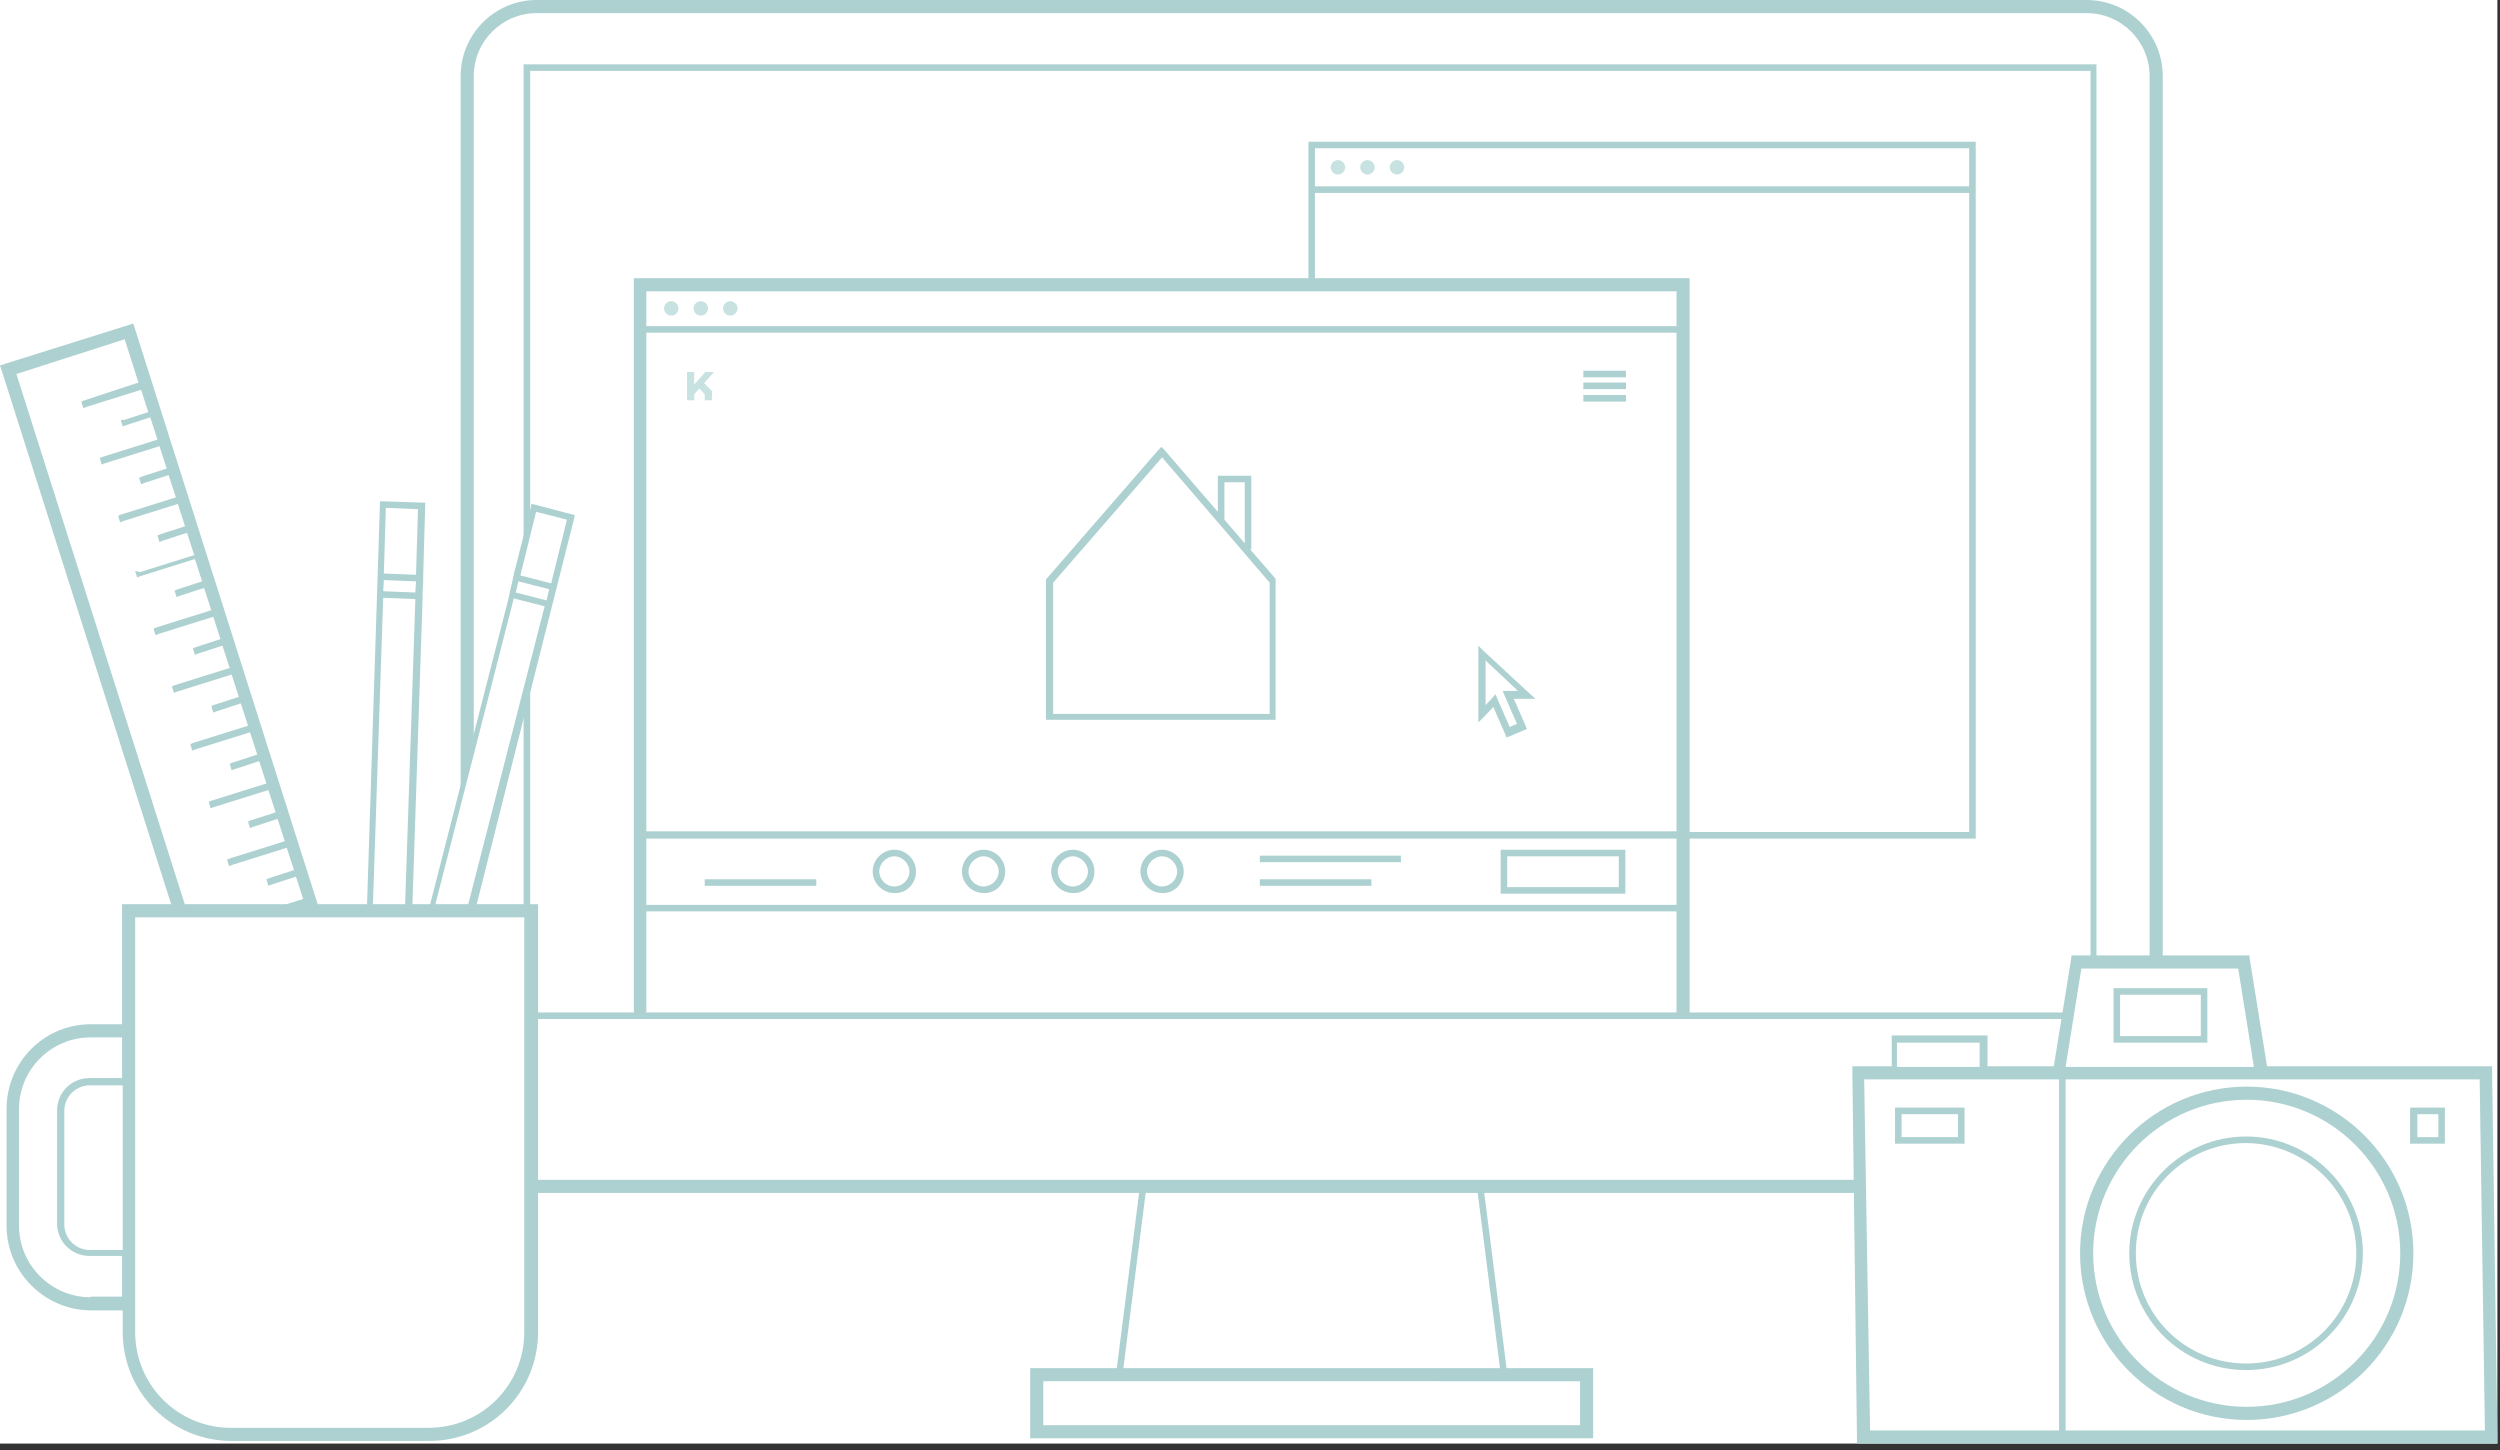 <?xml version="1.0" encoding="utf-8"?>
<!-- Generator: Adobe Illustrator 19.2.1, SVG Export Plug-In . SVG Version: 6.00 Build 0)  -->
<svg version="1.1" id="Laag_1" xmlns="http://www.w3.org/2000/svg" xmlns:xlink="http://www.w3.org/1999/xlink" x="0px" y="0px"
	 viewBox="0 0 381 221" style="enable-background:new 0 0 381 221;" xml:space="preserve">
<rect x="0" y="0" width="381" height="221" fill="#333333" stroke="none"/>
<style type="text/css">
	.st0{fill:#FFFFFF;}
	.st1{fill:#ADD1D1;}
	.st2{fill:#C8E1E1;}
</style>
<g>
	<polygon id="path-1" class="st0" points="0,220 380.6,220 380.6,0 0,0 	"/>
</g>
<title>verkopen-met-koosi-together-2</title>
<desc>Created with Sketch.</desc>
<g id="Illustrations">
	<g id="verkopen-met-koosi-together-2">
		<g id="Clip-6">
		</g>
		<path class="st1" d="M318,0H81.8c-6.4,0-11.6,5.2-11.6,11.6v158.6c0,6.4,5.2,11.6,11.6,11.6h91.8l-3.4,26.7H158h-1v1v8.7v1h1h83.8
			h1v-1v-8.7v-1h-1h-12.2l-3.4-26.7H318c6.4,0,11.6-5.2,11.6-11.6V11.6C329.6,5.2,324.4,0,318,0z M240.8,210.5v6.7H159v-6.7H240.8z
			 M228.6,208.5h-57.4l3.4-26.7h50.6L228.6,208.5z M327.6,170.2c0,5.3-4.3,9.6-9.6,9.6H81.8c-5.3,0-9.6-4.3-9.6-9.6V11.6
			c0-5.3,4.3-9.6,9.6-9.6H318c5.3,0,9.6,4.3,9.6,9.6V170.2z"/>
		<path id="Fill-12" class="st2" d="M103.4,47c0,0.6-0.5,1.1-1.1,1.1c-0.6,0-1.1-0.5-1.1-1.1c0-0.6,0.5-1.1,1.1-1.1
			C102.9,45.9,103.4,46.4,103.4,47"/>
		<path id="Fill-13" class="st2" d="M112.4,47c0,0.6-0.5,1.1-1.1,1.1c-0.6,0-1.1-0.5-1.1-1.1c0-0.6,0.5-1.1,1.1-1.1
			C111.9,45.9,112.4,46.4,112.4,47"/>
		<path id="Fill-14" class="st2" d="M107.9,47c0,0.6-0.5,1.1-1.1,1.1c-0.6,0-1.1-0.5-1.1-1.1c0-0.6,0.5-1.1,1.1-1.1
			C107.4,45.9,107.9,46.4,107.9,47"/>
		<path id="Fill-15" class="st2" d="M205,25.5c0,0.6-0.5,1.1-1.1,1.1c-0.6,0-1.1-0.5-1.1-1.1s0.5-1.1,1.1-1.1
			C204.5,24.4,205,24.9,205,25.5"/>
		<path id="Fill-16" class="st2" d="M214,25.5c0,0.6-0.5,1.1-1.1,1.1c-0.6,0-1.1-0.5-1.1-1.1s0.5-1.1,1.1-1.1
			C213.5,24.4,214,24.9,214,25.5"/>
		<path id="Fill-17" class="st2" d="M209.5,25.5c0,0.6-0.5,1.1-1.1,1.1c-0.6,0-1.1-0.5-1.1-1.1s0.5-1.1,1.1-1.1
			C209,24.4,209.5,24.9,209.5,25.5"/>
		<path class="st1" d="M319,9.8H80.3h-0.5v0.5v144.5v0.5h0.5H319h0.5v-0.5V10.3V9.8H319z M300.1,29.4v97.4h-42.6V43.4v-1h-1h-56.1
			v-13H300.1z M200.4,28.4v-5.8h99.7v5.8H200.4z M255.5,44.4v5.3h-157v-5.3H255.5z M255.5,50.7v76h-157v-76H255.5z M255.5,127.8
			v10.1h-157v-10.1H255.5z M255.5,138.9v15.4h-157v-15.4H255.5z M318.5,154.3h-61v-26.5h43.1h0.5v-0.5V29.4v-1v-6.3v-0.5h-0.5H199.9
			h-0.5v0.5v6.3v1v13H97.6h-1v1v110.9H80.8V10.8h237.8V154.3z"/>
		<path class="st1" d="M194.4,88.2l-3.9-4.5h0.2v-0.5V73v-0.5h-0.5h-4.1h-0.5V73v5l-8.2-9.5l-0.4-0.4l-0.4,0.4l-17.1,19.7l-0.1,0.1
			v0.2v20.7v0.5h0.5h34h0.5v-0.5V88.6v-0.2L194.4,88.2z M186.6,78.7v-5.2h3.1v9.3l-3.1-3.6V78.7z M193.5,88.8v20h-33v-20l16.6-19.1
			L193.5,88.8z"/>
		<polygon id="Stroke-22" class="st1" points="241.8,57.5 247.3,57.5 247.8,57.5 247.8,56.5 247.3,56.5 241.8,56.5 241.3,56.5 
			241.3,57.5 		"/>
		<polygon id="Stroke-23" class="st1" points="241.8,59.3 247.3,59.3 247.8,59.3 247.8,58.3 247.3,58.3 241.8,58.3 241.3,58.3 
			241.3,59.3 		"/>
		<polygon id="Stroke-24" class="st1" points="241.8,61.2 247.3,61.2 247.8,61.2 247.8,60.2 247.3,60.2 241.8,60.2 241.3,60.2 
			241.3,61.2 		"/>
		<polygon id="Fill-25" class="st2" points="108.8,56.7 107.5,56.7 105.8,58.6 105.8,56.7 104.7,56.7 104.7,61 105.8,61 105.8,60.1 
			106.4,59.4 106.6,59.2 107.4,60.1 107.4,61 108.5,61 108.5,59.6 107.3,58.4 		"/>
		<path id="Stroke-26" class="st1" d="M229.2,136.2h18h0.5v-0.5V130v-0.5h-0.5h-18h-0.5v0.5v5.7v0.5H229.2L229.2,136.2z
			 M229.2,135.2l0.5,0.5V130l-0.5,0.5h18l-0.5-0.5v5.7l0.5-0.5H229.2L229.2,135.2z"/>
		<polygon id="Stroke-27" class="st1" points="192.5,131.4 213,131.4 213.5,131.4 213.5,130.4 213,130.4 192.5,130.4 192,130.4 
			192,131.4 		"/>
		<polygon id="Stroke-28" class="st1" points="192.5,135 208.5,135 209,135 209,134 208.5,134 192.5,134 192,134 192,135 		"/>
		<polygon id="Stroke-29" class="st1" points="107.9,135 123.9,135 124.4,135 124.4,134 123.9,134 107.9,134 107.4,134 107.4,135 		
			"/>
		<path id="Stroke-30" class="st1" d="M138.6,132.8c0,1.3-1.1,2.3-2.3,2.3c-1.3,0-2.3-1.1-2.3-2.3s1.1-2.3,2.3-2.3
			C137.5,130.5,138.6,131.6,138.6,132.8L138.6,132.8z M139.6,132.8c0-1.8-1.5-3.3-3.3-3.3c-1.8,0-3.3,1.5-3.3,3.3s1.5,3.3,3.3,3.3
			C138.1,136.2,139.6,134.7,139.6,132.8L139.6,132.8z"/>
		<path id="Stroke-31" class="st1" d="M152.2,132.8c0,1.3-1.1,2.3-2.3,2.3c-1.3,0-2.3-1.1-2.3-2.3s1.1-2.3,2.3-2.3
			C151.1,130.5,152.2,131.6,152.2,132.8L152.2,132.8z M153.2,132.8c0-1.8-1.5-3.3-3.3-3.3c-1.8,0-3.3,1.5-3.3,3.3s1.5,3.3,3.3,3.3
			C151.7,136.2,153.2,134.7,153.2,132.8L153.2,132.8z"/>
		<path id="Stroke-32" class="st1" d="M165.8,132.8c0,1.3-1.1,2.3-2.3,2.3c-1.3,0-2.3-1.1-2.3-2.3s1.1-2.3,2.3-2.3
			C164.7,130.5,165.8,131.6,165.8,132.8L165.8,132.8z M166.8,132.8c0-1.8-1.5-3.3-3.3-3.3c-1.8,0-3.3,1.5-3.3,3.3s1.5,3.3,3.3,3.3
			C165.3,136.2,166.8,134.7,166.8,132.8L166.8,132.8z"/>
		<path id="Stroke-33" class="st1" d="M179.4,132.8c0,1.3-1.1,2.3-2.3,2.3c-1.3,0-2.3-1.1-2.3-2.3s1.1-2.3,2.3-2.3
			C178.3,130.5,179.4,131.6,179.4,132.8L179.4,132.8z M180.4,132.8c0-1.8-1.5-3.3-3.3-3.3c-1.8,0-3.3,1.5-3.3,3.3s1.5,3.3,3.3,3.3
			C178.9,136.2,180.4,134.7,180.4,132.8L180.4,132.8z"/>
		<polygon id="Fill-34" class="st0" points="379.6,219 284,219 283.1,163.5 378.8,163.5 		"/>
		<path id="Fill-36" class="st0" d="M366.8,191c0,13.5-10.9,24.4-24.4,24.4S318,204.5,318,191s10.9-24.4,24.4-24.4
			S366.8,177.6,366.8,191"/>
		<path id="Stroke-37" class="st1" d="M365.8,191c0,12.9-10.5,23.4-23.4,23.4c-12.9,0-23.4-10.5-23.4-23.4s10.5-23.4,23.4-23.4
			C355.3,167.6,365.8,178.1,365.8,191L365.8,191z M367.8,191c0-14-11.4-25.4-25.4-25.4S317,177,317,191c0,14,11.4,25.4,25.4,25.4
			S367.8,205.1,367.8,191L367.8,191z"/>
		<path id="Stroke-38" class="st1" d="M359.1,191c0,9.3-7.5,16.8-16.8,16.8c-9.3,0-16.8-7.5-16.8-16.8c0-9.3,7.5-16.8,16.8-16.8
			C351.6,174.3,359.1,181.8,359.1,191L359.1,191z M360.1,191c0-9.8-8-17.8-17.8-17.8c-9.8,0-17.8,8-17.8,17.8
			c0,9.8,7.9,17.8,17.8,17.8C352.2,208.8,360.1,200.8,360.1,191L360.1,191z"/>
		<polygon id="Fill-40" class="st0" points="341.9,146.6 316.4,146.6 313.6,163.5 344.6,163.5 		"/>
		<path id="Stroke-42" class="st1" d="M322.6,158.9h13.3h0.5v-0.5v-7.3v-0.5h-0.5h-13.3h-0.5v0.5v7.3v0.5H322.6L322.6,158.9z
			 M322.6,157.9l0.5,0.5v-7.3l-0.5,0.5h13.3l-0.5-0.5v7.3l0.5-0.5H322.6L322.6,157.9z"/>
		<path class="st1" d="M380.6,219l-0.8-55.5l0-1h-1h-33.3l-2.6-16.1l-0.1-0.8h-0.8h-25.5h-0.8l-0.1,0.8l-2.6,16.1h-10.1v-4.2v-0.5
			h-0.5h-13.6h-0.5v0.5v4.2h-5h-1l0,1L283,219l0,1h1h95.6h1L380.6,219z M317.2,147.6h23.9l2.4,15h-28.7L317.2,147.6z M289.1,158.9
			h12.6v3.7h-12.6V158.9z M284.1,164.5h28.4l0,0h1.2h0.1V218h-28.8L284.1,164.5z M314.8,218v-53.5h29.9h1.2l0,0h32l0.8,53.5H314.8z"
			/>
		<path id="Stroke-44" class="st1" d="M289.3,174.3h9.6h0.5v-0.5v-4.5v-0.5h-0.5h-9.6h-0.5v0.5v4.5v0.5H289.3L289.3,174.3z
			 M289.3,173.3l0.5,0.5v-4.5l-0.5,0.5h9.6l-0.5-0.5v4.5l0.5-0.5H289.3L289.3,173.3z"/>
		<path id="Stroke-45" class="st1" d="M367.9,174.3h4.2h0.5v-0.5v-4.5v-0.5H372h-4.2h-0.5v0.5v4.5v0.5H367.9L367.9,174.3z
			 M367.9,173.3l0.5,0.5v-4.5l-0.5,0.5h4.2l-0.5-0.5v4.5l0.5-0.5H367.9L367.9,173.3z"/>
		<path id="Stroke-46" class="st1" d="M232.9,105.5l-6.8-6.3l-0.8-0.8l0,1.2l0,9.2l0,1.3l0.9-0.9l1.9-2l-0.8-0.1l2.1,4.8l0.2,0.5
			l0.5-0.2l2.1-0.9l0.5-0.2l-0.2-0.5l-2.1-4.8l-0.5,0.7l2.8,0l1.3,0L232.9,105.5L232.9,105.5z M232.3,106.2l0.3-0.9l-2.8,0l-0.8,0
			l0.3,0.7l2.1,4.8l0.3-0.7l-2.1,0.9l0.7,0.3l-2.1-4.8l-0.3-0.7l-0.5,0.6l-1.9,2l0.9,0.3l0-9.2l-0.8,0.4L232.3,106.2L232.3,106.2z"
			/>
		<path id="Fill-57" class="st0" d="M19.7,198.7h-5.9c-6.6,0-11.9-5.3-11.9-11.9V169c0-6.6,5.3-11.9,11.9-11.9h5.9V198.7z"/>
		<polygon id="Fill-60" class="st0" points="87,78.8 81.3,77.4 63.6,146.6 69.3,148 		"/>
		<path class="st1" d="M87.2,78.4l-5.7-1.5L81,76.8l-0.1,0.5l-2.6,10.2l0,0l-0.2,1l0,0l-0.4,1.7l0,0l-0.2,1l0,0l-14.2,55.4l-0.1,0.5
			l0.5,0.1l5.7,1.5l0.5,0.1l0.1-0.5L87.5,79l0.1-0.5L87.2,78.4z M81.7,78l4.7,1.2L84,88.9l-4.7-1.2L81.7,78z M83.3,91.5l-4.7-1.2
			l0.4-1.7l4.7,1.2L83.3,91.5z M68.9,147.4l-4.7-1.2l14.1-55l4.7,1.2L68.9,147.4z"/>
		<polygon id="Fill-64" class="st0" points="64.2,77.1 58.4,76.9 56,148.3 61.9,148.5 		"/>
		<path class="st1" d="M64.8,76.6l-0.5,0l-5.9-0.2l-0.5,0l0,0.5l-2.3,71.4l0,0.5l0.5,0l5.9,0.2l0.5,0l0-0.5l1.9-57.2h0l0-1h0
			l0.1-1.7h0l0-1h0l0.3-10.5L64.8,76.6z M58.5,88.4l4.9,0.2l-0.1,1.7l-4.9-0.2L58.5,88.4z M58.5,87.4l0.3-10l4.9,0.2l-0.3,10
			L58.5,87.4z M61.4,148l-4.9-0.2l1.9-56.7l4.9,0.2L61.4,148z"/>
		<polygon id="Stroke-74" class="st1" points="40.6,148.3 49.8,145.4 50.3,145.2 50,144.3 49.5,144.4 40.3,147.4 39.8,147.5 
			40.1,148.5 		"/>
		<polygon id="Stroke-75" class="st1" points="43.4,157 52.6,154 53.1,153.9 52.8,152.9 52.3,153.1 43.1,156 42.6,156.2 42.9,157.1 
					"/>
		<polygon id="Stroke-76" class="st1" points="46.6,151.2 51.2,149.7 51.7,149.6 51.4,148.6 50.9,148.8 46.3,150.2 45.8,150.4 
			46.1,151.3 		"/>
		<polygon id="Stroke-77" class="st1" points="43.9,142.5 48.5,141.1 48.9,140.9 48.6,140 48.2,140.1 43.5,141.6 43.1,141.7 
			43.4,142.7 		"/>
		<path class="st1" d="M54.7,157.6L20.6,50.2l-0.3-0.9l-0.9,0.3L0.9,55.4L0,55.7l0.3,0.9L34.4,164l0.3,0.9l0.9-0.3l18.4-5.9l0.9-0.3
			L54.7,157.6z M36,162.5L2.5,57L19,51.7l2.1,6.6L12.9,61l-0.5,0.2l0.3,1l0.5-0.2l8.3-2.6l1.1,3.4l-3.7,1.2L18.4,64l0.3,1l0.5-0.2
			l3.7-1.2l1.1,3.4l-8.3,2.6l-0.5,0.2l0.3,1l0.5-0.2l8.3-2.6l1.1,3.4l-3.7,1.2l-0.5,0.2l0.3,1l0.5-0.2l3.7-1.2l1.1,3.4l-8.3,2.6
			l-0.5,0.2l0.3,1l0.5-0.2l8.3-2.6l1.1,3.4l-3.7,1.2l-0.5,0.2l0.3,1l0.5-0.2l3.7-1.2l1.1,3.4l-8.3,2.6L20.6,87l0.3,1l0.5-0.2
			l8.3-2.6l1.1,3.4l-3.7,1.2l-0.5,0.2l0.3,1l0.5-0.2l3.7-1.2l1.1,3.4l-8.3,2.6l-0.5,0.2l0.3,1l0.5-0.2l8.3-2.6l1.1,3.4l-3.7,1.2
			l-0.5,0.2l0.3,1l0.5-0.2l3.7-1.2l1.1,3.4l-8.3,2.6l-0.5,0.2l0.3,1l0.5-0.2l8.3-2.6l1.1,3.4l-3.7,1.2l-0.5,0.2l0.3,1l0.5-0.2
			l3.7-1.2l1.1,3.4l-8.3,2.6l-0.5,0.2l0.3,1l0.5-0.2l8.3-2.6l1.1,3.4l-3.7,1.2l-0.5,0.2l0.3,1l0.5-0.2l3.7-1.2l1.1,3.4l-8.3,2.6
			l-0.5,0.2l0.3,1l0.5-0.2l8.3-2.6l1.1,3.4l-3.7,1.2l-0.5,0.2l0.3,1l0.5-0.2l3.7-1.2l1.1,3.4l-8.3,2.6l-0.5,0.2l0.3,1l0.5-0.2
			l8.3-2.6l1.1,3.4l-3.7,1.2l-0.5,0.2l0.3,1l0.5-0.2l3.7-1.2l1.1,3.4l-8.3,2.6l-0.5,0.2l0.3,1l0.5-0.2l8.3-2.6l6.4,20.2L36,162.5z"
			/>
		<path id="Fill-82" class="st0" d="M65.3,218.6H35.2c-8.6,0-15.6-7-15.6-15.6v-64.2h61.3V203C80.9,211.6,73.9,218.6,65.3,218.6"/>
		<path class="st1" d="M80.9,137.8H19.6h-1v1v17.3h-4.8C6.7,156.1,1,161.9,1,169v17.8c0,7.1,5.8,12.9,12.9,12.9h4.8v3.3
			c0,9.2,7.4,16.6,16.6,16.6h30.1c9.2,0,16.6-7.4,16.6-16.6v-64.2v-1H80.9z M18.7,190.5h-5c-2.2,0-3.9-1.8-3.9-3.9v-17.3
			c0-2.2,1.8-3.9,3.9-3.9h5V190.5z M13.8,197.7c-6,0-10.9-4.9-10.9-10.9V169c0-6,4.9-10.9,10.9-10.9h4.8v6.2h-5
			c-2.7,0-4.9,2.2-4.9,4.9v17.3c0,2.7,2.2,4.9,4.9,4.9h5v6.2H13.8z M65.3,217.6H35.2c-8.1,0-14.6-6.5-14.6-14.6v-63.2h59.3V203
			C79.9,211.1,73.4,217.6,65.3,217.6z"/>
	</g>
</g>
</svg>
